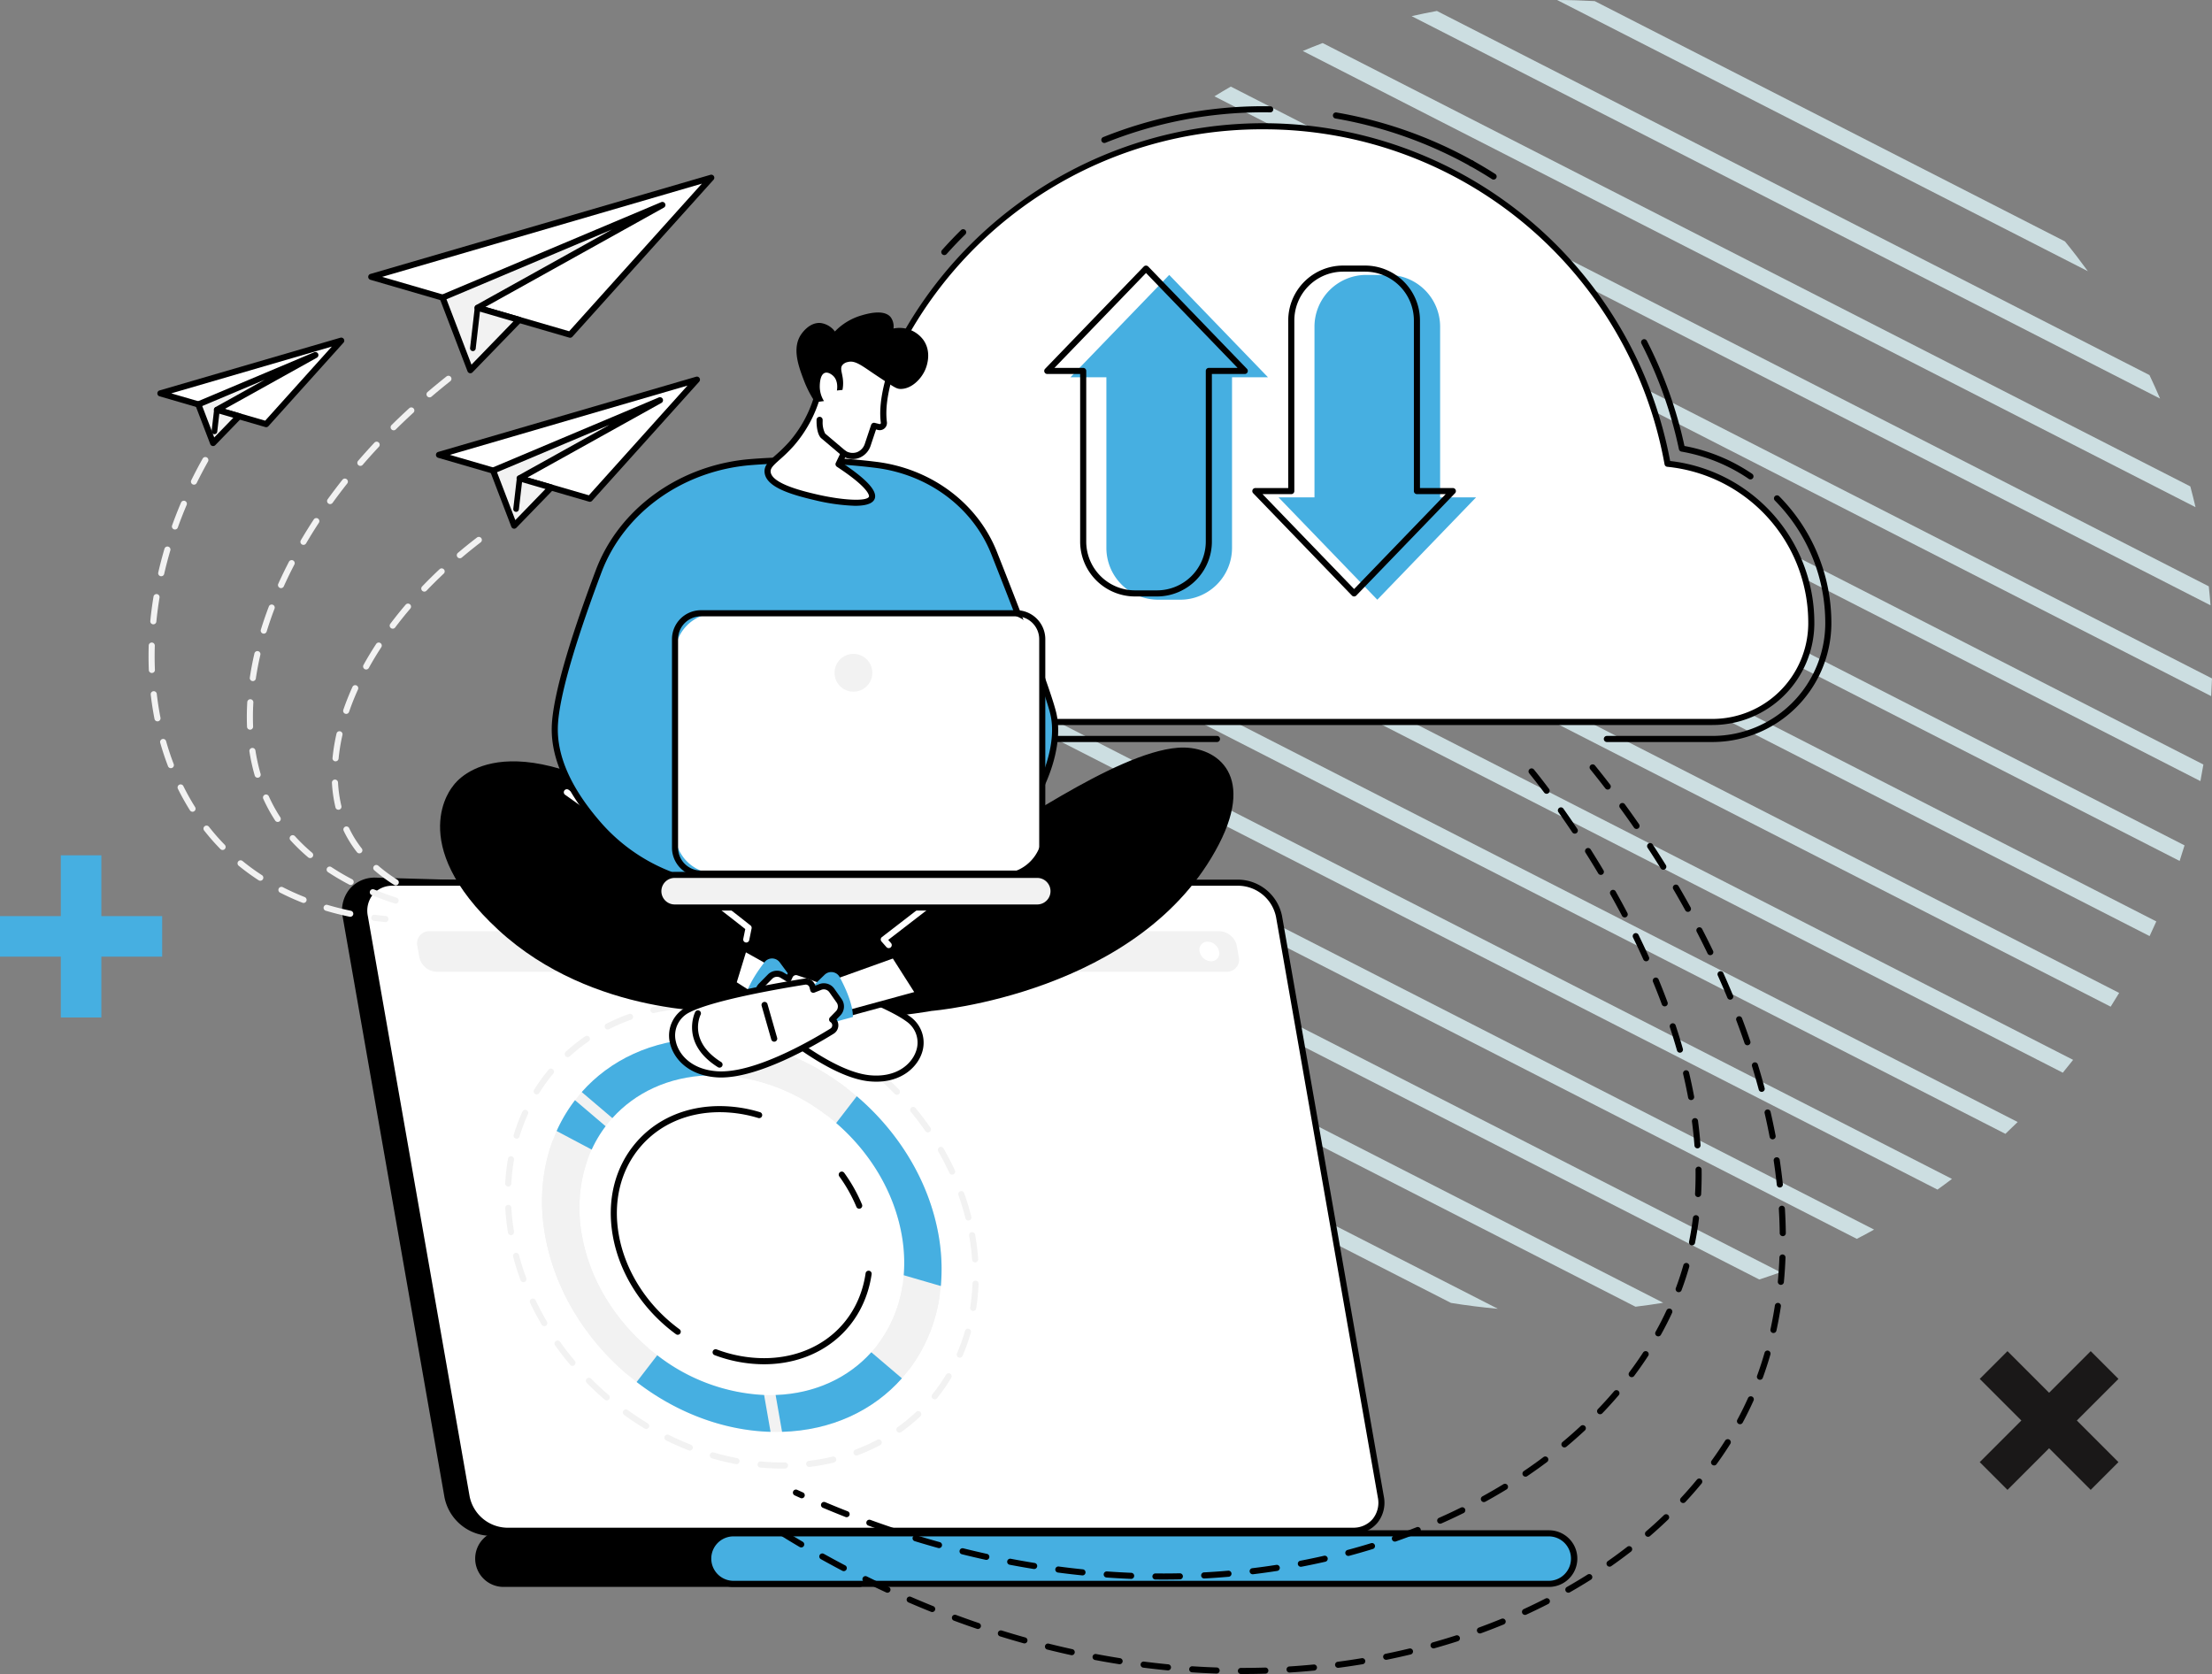 <svg xmlns="http://www.w3.org/2000/svg" width="685.716" height="518.953" viewBox="0 0 685.716 518.953">
  <rect x="0" y="0" width="685.716" height="518.953" fill="#808080" stroke="none"/>
  <g id="Group_1147" data-name="Group 1147" transform="translate(-974.284 -1382.135)">
    <g id="Group_98" data-name="Group 98" transform="translate(907.99 1620.422) rotate(-45)">
      <rect id="Rectangle_16" data-name="Rectangle 16" width="12.569" height="50.275" transform="translate(41.213 79.203) rotate(45)" fill="#46afe1"/>
      <rect id="Rectangle_17" data-name="Rectangle 17" width="12.569" height="50.275" transform="translate(50.101 114.752) rotate(135)" fill="#46afe1"/>
    </g>
    <g id="Group_97" data-name="Group 97" transform="translate(1587.998 1801)">
      <rect id="Rectangle_16-2" data-name="Rectangle 16" width="12.163" height="48.652" transform="translate(34.402 0) rotate(45)" fill="#1a1818"/>
      <rect id="Rectangle_17-2" data-name="Rectangle 17" width="12.163" height="48.652" transform="translate(43.002 34.402) rotate(135)" fill="#1a1818"/>
    </g>
    <g id="Group_1097" data-name="Group 1097" transform="translate(-52.835 423.691)">
      <path id="Path_2721" data-name="Path 2721" d="M1800.33,958.791c-3.859-.221-7.744-.344-11.657-.347l164.532,84.077q-3.426-4.725-7.109-9.243Z" transform="translate(-278.85)" fill="#ccdee1"/>
      <path id="Path_2722" data-name="Path 2722" d="M1689.573,966.492q-3.945.728-7.835,1.606l232.019,118.563q-1.572-3.683-3.287-7.289Z" transform="translate(-217.019 -4.653)" fill="#ccdee1"/>
      <path id="Path_2723" data-name="Path 2723" d="M1607.9,990.083c-2.069.791-4.126,1.605-6.161,2.461l276.753,141.423c-.5-2.16-1.047-4.3-1.615-6.435Z" transform="translate(-170.761 -18.294)" fill="#ccdee1"/>
      <path id="Path_2724" data-name="Path 2724" d="M1541.885,1022.086q-2.562,1.47-5.073,3.017L1845.6,1182.895c-.15-1.971-.335-3.932-.541-5.886Z" transform="translate(-133.22 -36.799)" fill="#ccdee1"/>
      <path id="Path_2725" data-name="Path 2725" d="M1486.741,1059.854q-2.164,1.685-4.284,3.421l331.908,169.607q.166-2.729.261-5.476Z" transform="translate(-101.791 -58.637)" fill="#ccdee1"/>
      <path id="Path_2726" data-name="Path 2726" d="M1440.185,1102.094q-1.831,1.858-3.614,3.763L1784.5,1283.651q.5-2.557.926-5.136Z" transform="translate(-75.259 -83.061)" fill="#ccdee1"/>
      <path id="Path_2727" data-name="Path 2727" d="M1400.989,1148.152q-1.537,2.013-3.025,4.064l357.77,182.823q.791-2.4,1.523-4.831Z" transform="translate(-52.935 -109.693)" fill="#ccdee1"/>
      <path id="Path_2728" data-name="Path 2728" d="M1368.546,1197.684q-1.26,2.158-2.469,4.348l361.91,184.938q1.07-2.257,2.085-4.544Z" transform="translate(-34.498 -138.333)" fill="#ccdee1"/>
      <path id="Path_2729" data-name="Path 2729" d="M1342.637,1250.558q-.987,2.3-1.919,4.63l360.539,184.237q1.343-2.114,2.633-4.264Z" transform="translate(-19.835 -168.906)" fill="#ccdee1"/>
      <path id="Path_2730" data-name="Path 2730" d="M1323.339,1306.8q-.7,2.448-1.35,4.92l353.6,180.691q1.623-1.967,3.195-3.977Z" transform="translate(-9.005 -201.425)" fill="#ccdee1"/>
      <path id="Path_2731" data-name="Path 2731" d="M1311.027,1366.577q-.4,2.607-.737,5.234l340.738,174.119q1.926-1.808,3.807-3.664Z" transform="translate(-2.241 -235.99)" fill="#ccdee1"/>
      <path id="Path_2732" data-name="Path 2732" d="M1306.469,1430.27c-.029,1.42-.054,2.841-.054,4.268,0,.442.014.881.016,1.322l321.3,164.186q2.273-1.623,4.495-3.313Z" transform="translate(0 -272.819)" fill="#ccdee1"/>
      <path id="Path_2733" data-name="Path 2733" d="M1309.912,1498.491c.243,2.016.506,4.025.807,6.022l294.03,150.251c1.8-.929,3.585-1.892,5.356-2.873Z" transform="translate(-2.022 -312.265)" fill="#ccdee1"/>
      <path id="Path_2734" data-name="Path 2734" d="M1324.774,1572.585c.636,2.233,1.321,4.446,2.031,6.647L1583.1,1710.2c2.207-.717,4.4-1.461,6.575-2.25Z" transform="translate(-10.616 -355.108)" fill="#ccdee1"/>
      <path id="Path_2735" data-name="Path 2735" d="M1357.041,1655.573q1.942,3.887,4.044,7.676l202.3,103.376q4.326-.518,8.595-1.218Z" transform="translate(-29.273 -403.093)" fill="#ccdee1"/>
      <path id="Path_2736" data-name="Path 2736" d="M1424.7,1756.648q4.836,5.557,10.062,10.752l110.547,56.49q7.189,1.165,14.54,1.82Z" transform="translate(-68.396 -461.537)" fill="#ccdee1"/>
    </g>
    <g id="Cloud_gaming" data-name="Cloud gaming" transform="translate(-314.033 1227.642)">
      <g id="Group_1113" data-name="Group 1113" transform="translate(1394.377 426.562)">
        <g id="Group_1098" data-name="Group 1098" transform="translate(0)">
          <path id="Path_2737" data-name="Path 2737" d="M1544.432,762.575c6.058-4.949,12.418-9.563,18.931-13.965,13.219-8.933,27.151-16.919,41.23-24.656,7.407-4.07,15.1-7.753,22.688-11.541q11.456-5.715,22.955-11.36,10.5-5.172,20.987-10.365c15.88-53.689,33.129-114.556,29.7-114.556l-260.393-7.35c-6.129,0-10.241,4.987-9.166,11.116l31.555,179.923a13.838,13.838,0,0,0,13.066,11.116h57.947C1537.349,768.06,1540.974,765.4,1544.432,762.575Z" transform="translate(-1430.248 -567.839)"/>
          <path id="Path_2738" data-name="Path 2738" d="M1533.375,771.327h-57.947a14.817,14.817,0,0,1-14-11.9l-31.555-179.923a10.44,10.44,0,0,1,2.139-8.686,10.162,10.162,0,0,1,7.958-3.537l260.418,7.351h0a1.212,1.212,0,0,1,.956.5c.845,1.131,3.09,4.137-29.781,115.264a.943.943,0,0,1-.485.578q-10.482,5.2-20.989,10.367c-7.733,3.81-15.307,7.545-22.95,11.358q-2.571,1.283-5.153,2.556c-5.793,2.864-11.783,5.826-17.5,8.968-12.542,6.892-27.24,15.205-41.156,24.61-7.13,4.818-13.3,9.369-18.862,13.914h0c-1.522,1.244-3.1,2.473-4.621,3.66-1.947,1.518-3.96,3.087-5.867,4.695A.95.95,0,0,1,1533.375,771.327Zm-93.427-202.156a8.291,8.291,0,0,0-6.486,2.864,8.588,8.588,0,0,0-1.724,7.145L1463.293,759.1a12.858,12.858,0,0,0,12.136,10.335h57.6c1.854-1.552,3.786-3.058,5.658-4.517,1.515-1.182,3.083-2.4,4.588-3.632h0c5.607-4.582,11.822-9.167,19-14.017,13.979-9.447,28.724-17.787,41.3-24.7,5.754-3.162,11.763-6.133,17.574-9.006q2.577-1.274,5.147-2.552c7.647-3.814,15.224-7.552,22.959-11.362q10.315-5.081,20.615-10.181c27.5-93,30.32-110.211,29.99-112.963Zm260.38,7.349h0Z" transform="translate(-1429.691 -567.283)"/>
        </g>
        <g id="Group_1100" data-name="Group 1100" transform="translate(5.926 0.628)">
          <g id="Group_1099" data-name="Group 1099">
            <path id="Path_2739" data-name="Path 2739" d="M1711.844,569.781H1449.417c-5.792,0-9.664,4.7-8.648,10.488l31.555,179.923a13.039,13.039,0,0,0,12.327,10.488h262.427c5.792,0,9.664-4.7,8.648-10.488l-31.555-179.923A13.039,13.039,0,0,0,1711.844,569.781Z" transform="translate(-1439.661 -568.837)" fill="#fff"/>
            <path id="Path_2740" data-name="Path 2740" d="M1746.521,771.068H1484.094a14.034,14.034,0,0,1-13.257-11.269l-31.555-179.923a9.908,9.908,0,0,1,2.025-8.242,9.643,9.643,0,0,1,7.554-3.353h262.426a14.036,14.036,0,0,1,13.258,11.269L1756.1,759.473a9.913,9.913,0,0,1-2.025,8.243A9.644,9.644,0,0,1,1746.521,771.068Zm-297.66-200.9a7.788,7.788,0,0,0-6.108,2.679,8.053,8.053,0,0,0-1.61,6.7L1472.7,759.473a12.075,12.075,0,0,0,11.4,9.706h262.427a7.787,7.787,0,0,0,6.107-2.678,8.054,8.054,0,0,0,1.612-6.7l-31.555-179.923a12.077,12.077,0,0,0-11.4-9.706Z" transform="translate(-1439.104 -568.281)"/>
          </g>
        </g>
        <g id="Group_1103" data-name="Group 1103" transform="translate(41.246 202.328)">
          <g id="Group_1101" data-name="Group 1101">
            <path id="Path_2741" data-name="Path 2741" d="M1611.671,890.169H1504.54a7.833,7.833,0,1,0,0,15.666h110.33C1619.19,905.835,1611.671,890.169,1611.671,890.169Z" transform="translate(-1495.763 -889.225)"/>
            <path id="Path_2742" data-name="Path 2742" d="M1614.314,906.223h-110.33a8.777,8.777,0,0,1,0-17.554h107.131a.946.946,0,0,1,.852.536c1.449,3.018,6.029,13.093,4.171,16.045A2.074,2.074,0,0,1,1614.314,906.223Zm-110.33-15.666a6.889,6.889,0,1,0,0,13.777h110.33c.169,0,.194-.04.225-.09.866-1.376-1.377-8.056-4.022-13.687Z" transform="translate(-1495.207 -888.669)"/>
          </g>
          <g id="Group_1102" data-name="Group 1102" transform="translate(71.216)">
            <path id="Path_2743" data-name="Path 2743" d="M1870.552,890.169H1617.662a7.833,7.833,0,0,0,0,15.666h252.891a7.833,7.833,0,0,0,0-15.666Z" transform="translate(-1608.885 -889.225)" fill="#46afe1"/>
            <path id="Path_2744" data-name="Path 2744" d="M1870,906.223H1617.106a8.777,8.777,0,0,1,0-17.554H1870a8.777,8.777,0,0,1,0,17.554Zm-252.891-15.666a6.889,6.889,0,0,0,0,13.777H1870a6.889,6.889,0,0,0,0-13.777Z" transform="translate(-1608.329 -888.669)"/>
          </g>
        </g>
        <g id="Group_1112" data-name="Group 1112" transform="translate(23.25 16.605)">
          <g id="Group_1104" data-name="Group 1104">
            <path id="Path_2745" data-name="Path 2745" d="M1715.322,593.659H1470.486a3.758,3.758,0,0,0-3.794,4.6l.594,3.385a5.719,5.719,0,0,0,5.407,4.6h244.836a3.758,3.758,0,0,0,3.794-4.6l-.594-3.385A5.72,5.72,0,0,0,1715.322,593.659Z" transform="translate(-1466.621 -593.659)" fill="#f2f2f2"/>
            <path id="Path_2746" data-name="Path 2746" d="M1857.941,601.872a2.475,2.475,0,0,1-2.5,3.029,3.767,3.767,0,0,1-3.561-3.029,2.476,2.476,0,0,1,2.5-3.03A3.767,3.767,0,0,1,1857.941,601.872Z" transform="translate(-1609.324 -595.579)" fill="#fff"/>
          </g>
          <g id="Group_1111" data-name="Group 1111" transform="translate(27.304 21.894)">
            <path id="Path_2747" data-name="Path 2747" d="M1595.865,773.125c-2.244,0-4.523-.1-6.774-.308a.944.944,0,1,1,.171-1.881,72.9,72.9,0,0,0,7.448.3h.011a.944.944,0,0,1,.01,1.889Q1596.3,773.125,1595.865,773.125Zm8.386-.5a.944.944,0,0,1-.112-1.882,64.278,64.278,0,0,0,7.32-1.313.944.944,0,1,1,.443,1.836,65.987,65.987,0,0,1-7.536,1.352A1.043,1.043,0,0,1,1604.251,772.627Zm-22.549-.859a1.017,1.017,0,0,1-.179-.016c-2.474-.473-4.972-1.075-7.427-1.789a.944.944,0,0,1,.528-1.814c2.4.7,4.839,1.286,7.254,1.746a.945.945,0,0,1-.176,1.872Zm37.195-2.684a.944.944,0,0,1-.332-1.828,57.928,57.928,0,0,0,6.769-3.05.944.944,0,1,1,.886,1.668,59.771,59.771,0,0,1-6.991,3.151A.944.944,0,0,1,1618.9,769.083Zm-51.685-1.521a.945.945,0,0,1-.344-.065c-2.348-.92-4.7-1.962-6.979-3.094a.945.945,0,1,1,.84-1.692c2.235,1.109,4.532,2.128,6.828,3.028a.944.944,0,0,1-.344,1.823Zm64.981-5.553a.944.944,0,0,1-.55-1.712,54.7,54.7,0,0,0,5.724-4.717.944.944,0,0,1,1.3,1.372,56.683,56.683,0,0,1-5.922,4.881A.942.942,0,0,1,1632.193,762.009Zm-78.5-1.147a.947.947,0,0,1-.489-.137c-2.154-1.306-4.293-2.726-6.357-4.22a.944.944,0,0,1,1.108-1.53c2.022,1.464,4.118,2.856,6.228,4.134a.945.945,0,0,1-.49,1.753Zm-12.223-8.856a.94.94,0,0,1-.613-.227c-1.928-1.652-3.809-3.4-5.589-5.194a.945.945,0,0,1,1.342-1.33c1.744,1.76,3.587,3.471,5.476,5.09a.944.944,0,0,1-.615,1.661Zm101.662-.341a.944.944,0,0,1-.735-1.535,55.007,55.007,0,0,0,4.243-6.086.944.944,0,1,1,1.619.973,56.8,56.8,0,0,1-4.39,6.3A.942.942,0,0,1,1643.129,751.665Zm-112.291-10.374a.945.945,0,0,1-.723-.336c-1.636-1.943-3.208-3.974-4.671-6.035a.945.945,0,0,1,1.541-1.094c1.433,2.02,2.972,4.008,4.575,5.911a.945.945,0,0,1-.721,1.553Zm120.057-2.533a.944.944,0,0,1-.866-1.318,58.054,58.054,0,0,0,2.5-6.994.944.944,0,0,1,1.815.521,59.926,59.926,0,0,1-2.581,7.221A.944.944,0,0,1,1650.9,738.758ZM1522.11,728.98a.945.945,0,0,1-.815-.465c-1.292-2.2-2.5-4.464-3.582-6.742a.944.944,0,1,1,1.705-.811c1.06,2.228,2.24,4.447,3.5,6.6a.944.944,0,0,1-.813,1.423Zm132.954-4.7a1.007,1.007,0,0,1-.148-.011.944.944,0,0,1-.786-1.08,63.944,63.944,0,0,0,.72-7.4.956.956,0,0,1,.98-.907.944.944,0,0,1,.907.98,65.89,65.89,0,0,1-.742,7.623A.944.944,0,0,1,1655.063,724.281Zm-139.432-8.928a.944.944,0,0,1-.886-.618c-.883-2.4-1.658-4.846-2.3-7.283a.944.944,0,1,1,1.826-.484c.63,2.38,1.386,4.773,2.249,7.114a.945.945,0,0,1-.886,1.271Zm140.036-6.134a.943.943,0,0,1-.94-.877,73.176,73.176,0,0,0-.915-7.4.944.944,0,0,1,1.86-.326,74.743,74.743,0,0,1,.938,7.59.944.944,0,0,1-.875,1.008C1655.713,709.219,1655.69,709.219,1655.667,709.219Zm-143.886-8.45a.944.944,0,0,1-.931-.793,74.388,74.388,0,0,1-.838-7.6.944.944,0,0,1,1.885-.108,72.507,72.507,0,0,0,.816,7.409.944.944,0,0,1-.781,1.083A.891.891,0,0,1,1511.781,700.77Zm141.79-4.537a.944.944,0,0,1-.915-.713c-.6-2.387-1.328-4.789-2.162-7.14a.944.944,0,0,1,1.779-.632c.856,2.407,1.6,4.867,2.215,7.311a.946.946,0,0,1-.686,1.147A.971.971,0,0,1,1653.571,696.232Zm-142.633-10.518h-.051a.945.945,0,0,1-.893-.994,65.211,65.211,0,0,1,.857-7.611.944.944,0,1,1,1.86.322,63.324,63.324,0,0,0-.831,7.39A.944.944,0,0,1,1510.938,685.714Zm137.593-3.7a.944.944,0,0,1-.858-.549c-1.034-2.238-2.188-4.47-3.43-6.634a.944.944,0,0,1,1.638-.941c1.269,2.212,2.449,4.494,3.506,6.783a.943.943,0,0,1-.461,1.253A.93.93,0,0,1,1648.531,682.015Zm-135.006-11.144a.944.944,0,0,1-.9-1.219,59.366,59.366,0,0,1,2.7-7.177.944.944,0,1,1,1.72.779,57.825,57.825,0,0,0-2.615,6.949A.943.943,0,0,1,1513.525,670.871Zm127.5-1.947a.945.945,0,0,1-.777-.407c-1.409-2.031-2.927-4.036-4.512-5.959a.944.944,0,0,1,1.458-1.2c1.618,1.963,3.168,4.01,4.606,6.084a.945.945,0,0,1-.775,1.483Zm-9.6-11.647a.945.945,0,0,1-.677-.286c-1.728-1.778-3.552-3.509-5.424-5.146a.944.944,0,0,1,1.243-1.422c1.91,1.67,3.772,3.437,5.535,5.252a.944.944,0,0,1-.677,1.6Zm-111.683-.126a.944.944,0,0,1-.8-1.445,56.842,56.842,0,0,1,4.5-6.218.944.944,0,1,1,1.451,1.208,54.826,54.826,0,0,0-4.347,6.011A.945.945,0,0,1,1519.745,657.151Zm100.321-9.813a.941.941,0,0,1-.562-.185c-2-1.482-4.079-2.9-6.183-4.2a.944.944,0,0,1,1-1.6c2.147,1.332,4.271,2.775,6.312,4.287a.944.944,0,0,1-.563,1.7Zm-90.687-1.756a.944.944,0,0,1-.636-1.642,57.073,57.073,0,0,1,6.005-4.776.945.945,0,1,1,1.073,1.554,54.981,54.981,0,0,0-5.806,4.618A.941.941,0,0,1,1529.379,645.582Zm77.861-6.2a.944.944,0,0,1-.429-.1c-2.225-1.134-4.511-2.178-6.8-3.1a.945.945,0,0,1,.709-1.751c2.334.946,4.67,2.012,6.944,3.172a.944.944,0,0,1-.429,1.785Zm-65.472-2.362a.944.944,0,0,1-.43-1.785,59.862,59.862,0,0,1,7.042-3.034.944.944,0,1,1,.636,1.778,58.044,58.044,0,0,0-6.82,2.939A.942.942,0,0,1,1541.767,637.022Zm51.486-3.3a.954.954,0,0,1-.276-.04c-2.389-.726-4.824-1.343-7.233-1.834a.944.944,0,1,1,.378-1.851c2.467.5,4.958,1.134,7.405,1.878a.944.944,0,0,1-.274,1.848Zm-37.308-1.788a.944.944,0,0,1-.207-1.866,66.756,66.756,0,0,1,7.555-1.241.944.944,0,1,1,.2,1.877,64.849,64.849,0,0,0-7.341,1.206A.946.946,0,0,1,1555.946,631.938Zm22.527-1.214c-.033,0-.066,0-.1-.005a73.523,73.523,0,0,0-7.442-.393.944.944,0,0,1,0-1.889h0a75.346,75.346,0,0,1,7.635.4.944.944,0,0,1-.1,1.884Z" transform="translate(-1509.993 -628.437)" fill="#f2f2f2"/>
            <g id="Group_1105" data-name="Group 1105" transform="translate(11.416 11.351)">
              <path id="Path_2748" data-name="Path 2748" d="M1579.363,646.467c-33.686,0-56.2,27.307-50.3,60.993s38,60.993,71.69,60.993,56.2-27.307,50.3-60.993S1613.048,646.467,1579.363,646.467Zm19.393,110.577c-27.384,0-53.476-22.2-58.279-49.583s13.5-49.583,40.887-49.583,53.476,22.2,58.279,49.583S1626.14,757.043,1598.756,757.043Z" transform="translate(-1528.126 -646.467)" fill="#f2f2f2"/>
            </g>
            <g id="Group_1109" data-name="Group 1109" transform="translate(11.416 11.378)">
              <path id="Path_2749" data-name="Path 2749" d="M1550.5,684.954l-9.489-8.073a48,48,0,0,0-5.7,9.553l10.867,5.758A39.013,39.013,0,0,1,1550.5,684.954Z" transform="translate(-1530.788 -657.762)" fill="#46afe1"/>
              <g id="Group_1106" data-name="Group 1106" transform="translate(53.027)">
                <path id="Path_2750" data-name="Path 2750" d="M1612.356,646.511l2,11.418a58.55,58.55,0,0,1,33.127,12.323l6.389-8.293C1641.882,652.7,1627.321,646.939,1612.356,646.511Z" transform="translate(-1612.356 -646.511)" fill="#f2f2f2"/>
              </g>
              <path id="Path_2751" data-name="Path 2751" d="M1672.96,683.24c10.374,8.949,17.961,21.224,20.337,34.77a48.671,48.671,0,0,1,.61,12.415l11.5,3.343a59.69,59.69,0,0,0-.7-15.758c-2.948-16.811-12.42-32.033-25.356-43.066Z" transform="translate(-1581.78 -657.044)" fill="#46afe1"/>
              <g id="Group_1107" data-name="Group 1107" transform="translate(104.155 76.803)">
                <path id="Path_2752" data-name="Path 2752" d="M1693.57,786.444l9.489,8.073a49.486,49.486,0,0,0,9.567-22.667l-11.5-3.342A40.234,40.234,0,0,1,1693.57,786.444Z" transform="translate(-1693.57 -768.508)" fill="#f2f2f2"/>
              </g>
              <g id="Group_1108" data-name="Group 1108" transform="translate(0 31.752)">
                <path id="Path_2753" data-name="Path 2753" d="M1560.814,760.931c-10.375-8.949-17.962-21.224-20.337-34.77a45.457,45.457,0,0,1,1.776-23.454l-10.869-5.759a55.812,55.812,0,0,0-2.317,29.214c2.948,16.811,12.42,32.033,25.356,43.066Z" transform="translate(-1528.126 -696.947)" fill="#f2f2f2"/>
              </g>
              <path id="Path_2754" data-name="Path 2754" d="M1672.807,801.008c-7.069,7.864-17.4,12.813-29.664,13.25l2,11.418c15.418-.446,28.372-6.671,37.15-16.595Z" transform="translate(-1570.734 -703.745)" fill="#46afe1"/>
              <path id="Path_2755" data-name="Path 2755" d="M1557.163,671.179c7.068-7.864,17.4-12.813,29.664-13.25l-2-11.418c-15.418.446-28.373,6.671-37.151,16.595Z" transform="translate(-1535.368 -646.511)" fill="#46afe1"/>
              <path id="Path_2756" data-name="Path 2756" d="M1616.221,826.221l-2-11.418a58.543,58.543,0,0,1-33.127-12.323l-6.39,8.293C1586.7,820.027,1601.257,825.792,1616.221,826.221Z" transform="translate(-1545.38 -704.29)" fill="#46afe1"/>
            </g>
            <g id="Group_1110" data-name="Group 1110" transform="translate(32.725 32.328)">
              <path id="Path_2757" data-name="Path 2757" d="M1628.025,789.848a43.678,43.678,0,0,1-15.3-2.832.944.944,0,0,1,.66-1.77,41.8,41.8,0,0,0,14.64,2.713c16.559,0,29.226-10.572,31.518-26.307a.944.944,0,0,1,1.869.272C1658.979,778.626,1645.561,789.848,1628.025,789.848Z" transform="translate(-1580.547 -709.815)"/>
              <path id="Path_2758" data-name="Path 2758" d="M1680.578,723.557a.945.945,0,0,1-.873-.582,46.56,46.56,0,0,0-5.289-9.419.944.944,0,1,1,1.529-1.107,48.458,48.458,0,0,1,5.5,9.8.944.944,0,0,1-.872,1.306Z" transform="translate(-1603.563 -691.742)"/>
              <path id="Path_2759" data-name="Path 2759" d="M1582.729,750.677a.936.936,0,0,1-.557-.183c-10.369-7.592-17.5-18.718-19.575-30.527-1.9-10.828.58-20.987,6.98-28.608,6.267-7.462,15.561-11.571,26.17-11.571a43.154,43.154,0,0,1,12.505,1.889.944.944,0,0,1-.547,1.807,41.258,41.258,0,0,0-11.958-1.807c-10.041,0-18.821,3.87-24.723,10.9-6.036,7.186-8.367,16.8-6.566,27.068,1.987,11.332,8.851,22.022,18.829,29.329a.944.944,0,0,1-.558,1.706Z" transform="translate(-1561.975 -679.788)"/>
            </g>
          </g>
        </g>
      </g>
      <g id="Group_1121" data-name="Group 1121" transform="translate(1502.823 187.418)">
        <g id="Group_1115" data-name="Group 1115">
          <path id="Path_2760" data-name="Path 2760" d="M1764.7,457.673H1645.938a44.037,44.037,0,0,1-30.6-12.285,42.989,42.989,0,0,1-13.372-30.115q-.019-.706-.018-1.417a54.552,54.552,0,0,1,8.01-28.526.944.944,0,0,1,1.61.987,52.66,52.66,0,0,0-7.732,27.539q0,.688.018,1.369a41.115,41.115,0,0,0,12.79,28.8,42.159,42.159,0,0,0,29.292,11.76H1764.7a.944.944,0,0,1,0,1.889Z" transform="translate(-1601.949 -260.568)"/>
          <path id="Path_2761" data-name="Path 2761" d="M1725.656,256.008a.944.944,0,0,1-.7-1.573c1.887-2.114,3.864-4.194,5.879-6.181a.944.944,0,1,1,1.326,1.344c-1.985,1.959-3.936,4.01-5.8,6.095A.941.941,0,0,1,1725.656,256.008Z" transform="translate(-1647.427 -209.854)"/>
          <path id="Path_2762" data-name="Path 2762" d="M1804.451,198.818A.944.944,0,0,1,1804.1,197a133.116,133.116,0,0,1,49.625-9.579q1.086,0,2.17.018a.945.945,0,0,1,.928.96.928.928,0,0,1-.959.929q-1.069-.017-2.139-.018a131.243,131.243,0,0,0-48.924,9.444A.945.945,0,0,1,1804.451,198.818Z" transform="translate(-1676.616 -187.418)"/>
          <path id="Path_2763" data-name="Path 2763" d="M1960.573,207.237a.944.944,0,0,1-.46-.12,131.5,131.5,0,0,0-41.762-14.755.944.944,0,1,1,.32-1.862,133.424,133.424,0,0,1,42.361,14.967.945.945,0,0,1-.46,1.77Z" transform="translate(-1718.87 -188.555)"/>
          <path id="Path_2764" data-name="Path 2764" d="M1992.129,220.045a.944.944,0,0,1-.508-.148c-2.21-1.412-4.484-2.769-6.756-4.035a.944.944,0,1,1,.918-1.65c2.306,1.284,4.612,2.662,6.854,4.093a.945.945,0,0,1-.509,1.741Z" transform="translate(-1743.621 -197.299)"/>
          <path id="Path_2765" data-name="Path 2765" d="M2103.224,345.609a.946.946,0,0,1-.53-.163,53.411,53.411,0,0,0-20.886-8.457.943.943,0,0,1-.761-.735,131,131,0,0,0-11.62-32.742.944.944,0,0,1,1.681-.862,132.89,132.89,0,0,1,11.655,32.593,55.263,55.263,0,0,1,20.992,8.641.945.945,0,0,1-.531,1.726Z" transform="translate(-1775.089 -229.915)"/>
          <path id="Path_2766" data-name="Path 2766" d="M2084.588,455.511H2051.9a.944.944,0,1,1,0-1.889h32.691a35.023,35.023,0,0,0,35.016-34.611v-.378a53.837,53.837,0,0,0-14.02-36.283c-.522-.575-1.063-1.146-1.608-1.7a.944.944,0,0,1,1.342-1.33c.564.57,1.124,1.16,1.665,1.755a55.726,55.726,0,0,1,14.511,37.557v.385A36.918,36.918,0,0,1,2084.588,455.511Z" transform="translate(-1768.283 -258.406)"/>
          <g id="Group_1114" data-name="Group 1114" transform="translate(5.27 5.271)">
            <path id="Path_2767" data-name="Path 2767" d="M1611.82,344.364a48.491,48.491,0,0,1,46.8-48.46,127.375,127.375,0,0,1,249.413,6.016A49.648,49.648,0,0,1,1952.6,351.3c0,.116,0,.232,0,.347a30.631,30.631,0,0,1-30.689,30.313H1649.595c-20.307,0-37.24-16.041-37.759-36.341Q1611.82,345,1611.82,344.364Z" transform="translate(-1610.876 -196.346)" fill="#fff"/>
            <path id="Path_2768" data-name="Path 2768" d="M1921.355,382.354H1649.039a38.792,38.792,0,0,1-26.953-10.821,37.749,37.749,0,0,1-11.75-26.441q-.016-.639-.016-1.284a49.437,49.437,0,0,1,46.993-49.374,128.321,128.321,0,0,1,250.971,6.067,50.409,50.409,0,0,1,44.7,50.249v.356A31.632,31.632,0,0,1,1921.355,382.354Zm-139.2-184.675a125.765,125.765,0,0,0-123.17,97.882.944.944,0,0,1-.888.732,47.348,47.348,0,0,0-45.893,47.516q0,.62.016,1.236c.5,19.53,17.014,35.42,36.815,35.42h272.316A29.738,29.738,0,0,0,1951.1,351.09v-.34a48.531,48.531,0,0,0-43.714-48.447.944.944,0,0,1-.834-.772A126.224,126.224,0,0,0,1782.159,197.679Z" transform="translate(-1610.32 -195.79)"/>
          </g>
        </g>
        <g id="Group_1120" data-name="Group 1120" transform="translate(109.2 49.401)">
          <g id="Group_1118" data-name="Group 1118" transform="translate(8.134 2.897)">
            <g id="Group_1116" data-name="Group 1116">
              <path id="Path_2769" data-name="Path 2769" d="M1849.55,302.213l-30.611-31.724-30.612,31.724h11.137v52.9a16.068,16.068,0,0,0,16.068,16.068h6.813a16.068,16.068,0,0,0,16.068-16.068v-52.9Z" transform="translate(-1788.327 -270.489)" fill="#46afe1"/>
            </g>
            <g id="Group_1117" data-name="Group 1117" transform="translate(64.508)">
              <path id="Path_2770" data-name="Path 2770" d="M1952.017,339.457l-30.611,31.724-30.612-31.724h11.137v-52.9A16.068,16.068,0,0,1,1918,270.489h6.813a16.068,16.068,0,0,1,16.068,16.068v52.9Z" transform="translate(-1890.794 -270.489)" fill="#46afe1"/>
            </g>
          </g>
          <g id="Group_1119" data-name="Group 1119">
            <path id="Path_2771" data-name="Path 2771" d="M1810.37,368.475h-6.813a17.032,17.032,0,0,1-17.012-17.012V299.507h-10.193a.944.944,0,0,1-.679-1.6l30.612-31.724a.972.972,0,0,1,1.359,0l30.611,31.724a.944.944,0,0,1-.679,1.6h-10.192v51.956A17.032,17.032,0,0,1,1810.37,368.475Zm-31.794-70.857h8.913a.945.945,0,0,1,.944.944v52.9a15.141,15.141,0,0,0,15.123,15.124h6.813a15.141,15.141,0,0,0,15.124-15.124v-52.9a.945.945,0,0,1,.944-.944h8.912L1806.963,268.2Z" transform="translate(-1775.407 -265.895)"/>
            <path id="Path_2772" data-name="Path 2772" d="M1909.43,368.469a.943.943,0,0,1-.679-.288l-30.612-31.724a.944.944,0,0,1,.679-1.6h10.193V282.9a17.032,17.032,0,0,1,17.012-17.012h6.813a17.033,17.033,0,0,1,17.013,17.012v51.956h10.192a.944.944,0,0,1,.679,1.6l-30.611,31.724A.943.943,0,0,1,1909.43,368.469Zm-28.388-31.724,28.388,29.419,28.388-29.419h-8.913a.944.944,0,0,1-.944-.944V282.9a15.142,15.142,0,0,0-15.124-15.124h-6.813A15.141,15.141,0,0,0,1890.9,282.9v52.9a.945.945,0,0,1-.944.944Z" transform="translate(-1813.366 -265.888)"/>
          </g>
        </g>
      </g>
      <g id="Group_1137" data-name="Group 1137" transform="translate(1424.731 251.367)">
        <g id="Group_1128" data-name="Group 1128" transform="translate(0 134.87)">
          <path id="Path_2773" data-name="Path 2773" d="M1496,559.784c-29.354-27.058-14.16-44.51-14.16-44.51s13.114-21.243,59.13,6.528,90.559,17.447,100.633,13.284,45.27-30.332,65.1-31.8c11.036-.818,24.246,7.48,12.658,29.91-23.965,46.385-89.047,51.677-89.047,51.677s-31.549,5.927-63.959.185C1566.354,585.057,1525.351,586.842,1496,559.784Z" transform="translate(-1477.905 -503.23)"/>
          <g id="Group_1124" data-name="Group 1124" transform="translate(89.923 61.152)">
            <g id="Group_1122" data-name="Group 1122">
              <path id="Path_2774" data-name="Path 2774" d="M1625.642,601.865l10.395,5.815-5.19,10.784-8.6-5.509Z" transform="translate(-1621.298 -600.921)" fill="#fff"/>
              <path id="Path_2775" data-name="Path 2775" d="M1630.291,618.853a.95.95,0,0,1-.509-.149l-8.6-5.509a.944.944,0,0,1-.394-1.072l3.4-11.09a.944.944,0,0,1,1.364-.547l10.394,5.815a.944.944,0,0,1,.39,1.233l-5.19,10.784a.94.94,0,0,1-.85.534Zm-7.492-6.862,7.1,4.548,4.343-9.023-8.6-4.81Z" transform="translate(-1620.742 -600.366)"/>
            </g>
            <path id="Path_2776" data-name="Path 2776" d="M1634.1,608.242a2.956,2.956,0,0,1,4.719.048l5.045,6.845-6.816,8.78-9.027-4.151C1628.638,615.87,1631.8,611.21,1634.1,608.242Z" transform="translate(-1623.438 -602.857)" fill="#46afe1"/>
            <g id="Group_1123" data-name="Group 1123" transform="translate(7.787 7.509)">
              <path id="Path_2777" data-name="Path 2777" d="M1635.492,618.012l2.755-2.789a3.049,3.049,0,0,1,3.749-.464l1.959,1.188.422-.912a2.129,2.129,0,0,1,2.609-1.131c6.286,2.1,27.168,9.3,34.154,14.47,8.261,6.12,2.394,19.738-12.015,18.35-11.419-1.1-27.025-13.835-33.011-19.073a2.133,2.133,0,0,1,.552-3.558l.014-.006-1.524-2.192A3.048,3.048,0,0,1,1635.492,618.012Z" transform="translate(-1633.667 -612.85)" fill="#fff"/>
              <path id="Path_2778" data-name="Path 2778" d="M1670.646,647.215q-1.044,0-2.167-.106c-11.65-1.123-27.338-13.873-33.542-19.3a3.079,3.079,0,0,1-.127-4.513l-.984-1.415a4,4,0,0,1,.439-5.087h0L1637.02,614a3.977,3.977,0,0,1,4.911-.607l1.056.64a3.072,3.072,0,0,1,3.743-1.583c6.281,2.1,27.323,9.351,34.417,14.607A9.889,9.889,0,0,1,1684.6,638.8C1683.047,642.828,1678.5,647.215,1670.646,647.215Zm-35.038-29.1a2.1,2.1,0,0,0-.231,2.681l1.524,2.192a.944.944,0,0,1-.406,1.408,1.175,1.175,0,0,0-.705.913,1.163,1.163,0,0,0,.391,1.071c6.066,5.309,21.376,17.773,32.479,18.843,8.14.786,12.723-3.339,14.172-7.109a7.945,7.945,0,0,0-2.81-9.541c-6.87-5.089-27.677-12.257-33.891-14.332a1.187,1.187,0,0,0-1.453.631l-.422.912a.944.944,0,0,1-1.347.41l-1.958-1.188a2.1,2.1,0,0,0-2.588.32Z" transform="translate(-1633.112 -612.294)"/>
            </g>
            <path id="Path_2779" data-name="Path 2779" d="M1663.923,638.741a.945.945,0,0,1-.852-1.35l4.667-9.814a.944.944,0,0,1,1.705.811l-4.667,9.815A.943.943,0,0,1,1663.923,638.741Z" transform="translate(-1636.389 -610.247)"/>
          </g>
          <path id="Path_2780" data-name="Path 2780" d="M1697.379,577.829a.942.942,0,0,1-.709-.32l-1.526-1.731a.944.944,0,0,1,.132-1.372l48.526-37.445a.944.944,0,1,1,1.153,1.5l-47.728,36.829.859.974a.944.944,0,0,1-.708,1.569Z" transform="translate(-1558.294 -515.653)" fill="#fff"/>
          <g id="Group_1127" data-name="Group 1127" transform="translate(71.002 63.313)">
            <g id="Group_1125" data-name="Group 1125" transform="translate(47.686)">
              <path id="Path_2781" data-name="Path 2781" d="M1689.058,605.3l-21.125,7.584,3.344,11.492,25.5-6.954Z" transform="translate(-1666.989 -604.355)" fill="#fff"/>
              <path id="Path_2782" data-name="Path 2782" d="M1670.72,624.764a.944.944,0,0,1-.906-.681l-3.344-11.491a.945.945,0,0,1,.588-1.153l21.125-7.584a.942.942,0,0,1,1.115.382l7.721,12.121a.944.944,0,0,1-.548,1.418l-25.5,6.954A.947.947,0,0,1,1670.72,624.764Zm-2.188-11.847,2.836,9.747,23.37-6.372-6.627-10.4Z" transform="translate(-1666.433 -603.799)"/>
            </g>
            <path id="Path_2783" data-name="Path 2783" d="M1668.35,615.342a2.956,2.956,0,0,0-4.662-.729l-6.1,5.921,5.278,9.782,9.586-2.608C1672.477,623.763,1670.129,618.647,1668.35,615.342Z" transform="translate(-1615.469 -607.496)" fill="#46afe1"/>
            <g id="Group_1126" data-name="Group 1126" transform="translate(0 8.289)">
              <path id="Path_2784" data-name="Path 2784" d="M1643.956,624.437l-2.26-3.2a3.048,3.048,0,0,0-3.621-1.075l-2.128.849-.266-.969a2.131,2.131,0,0,0-2.388-1.545c-6.546,1.036-28.328,4.7-36.07,8.649-9.157,4.676-5.612,19.075,8.829,20.078,11.444.795,28.935-9.2,35.7-13.377a2.133,2.133,0,0,0,.042-3.6l-.013-.009,1.864-1.911A3.049,3.049,0,0,0,1643.956,624.437Z" transform="translate(-1591.242 -617.522)" fill="#fff"/>
              <path id="Path_2785" data-name="Path 2785" d="M1606.812,647.652c-.469,0-.927-.015-1.38-.047-9.218-.64-13.587-6.246-14.527-10.853a9.887,9.887,0,0,1,5.334-11.008c7.86-4.014,29.811-7.705,36.352-8.741a3.074,3.074,0,0,1,3.432,2.178l1.147-.458a3.979,3.979,0,0,1,4.744,1.408l2.259,3.2h0a3.994,3.994,0,0,1-.406,5.089l-1.2,1.235a3.076,3.076,0,0,1-.868,4.429C1634.953,638.256,1618.449,647.651,1606.812,647.652Zm26.26-28.8a1.242,1.242,0,0,0-.186.015c-6.471,1.025-28.176,4.67-35.788,8.557a7.945,7.945,0,0,0-4.343,8.948c.808,3.957,4.647,8.78,12.808,9.347,11.126.765,28.281-9,35.139-13.239a1.188,1.188,0,0,0,.021-2.006.961.961,0,0,1-.429-.692.95.95,0,0,1,.256-.767l1.864-1.911a2.1,2.1,0,0,0,.213-2.682l-2.259-3.2a2.1,2.1,0,0,0-2.5-.742l-2.129.85a.945.945,0,0,1-1.26-.628l-.266-.969A1.187,1.187,0,0,0,1633.073,618.855Z" transform="translate(-1590.687 -616.966)"/>
            </g>
            <path id="Path_2786" data-name="Path 2786" d="M1640.133,640.814a.944.944,0,0,1-.908-.685l-2.987-10.449a.944.944,0,1,1,1.816-.519l2.987,10.449a.945.945,0,0,1-.649,1.168A.957.957,0,0,1,1640.133,640.814Z" transform="translate(-1607.548 -612.941)"/>
            <path id="Path_2787" data-name="Path 2787" d="M1610.51,650.4a.94.94,0,0,1-.5-.144c-11.807-7.393-7.094-17.016-7.045-17.113a.944.944,0,0,1,1.685.854c-.173.346-3.932,8.212,6.363,14.658a.944.944,0,0,1-.5,1.745Z" transform="translate(-1594.876 -614.479)"/>
          </g>
          <path id="Path_2788" data-name="Path 2788" d="M1595.387,571.27a.967.967,0,0,1-.189-.019.945.945,0,0,1-.738-1.114l.619-3.043c-2.334-1.858-13.648-10.8-31.468-23.908-19.978-14.693-24.359-17.7-24.4-17.732a.945.945,0,0,1,1.066-1.559c.042.029,4.423,3.038,24.452,17.77s31.864,24.22,31.981,24.314a.944.944,0,0,1,.334.924l-.733,3.609A.945.945,0,0,1,1595.387,571.27Z" transform="translate(-1500.463 -510.825)" fill="#fff"/>
        </g>
        <g id="Group_1129" data-name="Group 1129" transform="translate(34.619 44.834)">
          <path id="Path_2789" data-name="Path 2789" d="M1689,440.51c-1.508-6.754-11.142-31.657-18.406-50-5.8-14.643-19.813-25.2-36.5-27.324a193.026,193.026,0,0,0-38.829-.879c-21.587,1.7-40.127,14.914-47.268,33.857-6.431,17.059-13.441,38.006-13.6,48.616-.169,11.3,6.66,22.1,14.113,30.491a56.839,56.839,0,0,0,37.3,18.52c20.693,1.916,52.982,3.837,67.648-.954C1675.95,485.485,1692.65,456.857,1689,440.51Z" transform="translate(-1533.451 -360.77)" fill="#46afe1"/>
          <path id="Path_2790" data-name="Path 2790" d="M1623.949,496.241c-12.727,0-26.763-.957-38.781-2.071a57.466,57.466,0,0,1-37.918-18.833c-9.669-10.881-14.5-21.355-14.352-31.132.164-10.928,7.519-32.643,13.66-48.936,7.24-19.206,26.112-32.735,48.078-34.464a193.555,193.555,0,0,1,39.022.883c17.021,2.166,31.3,12.861,37.257,27.914,7.587,19.161,16.947,43.414,18.45,50.145h0c3.782,16.932-13.078,45.883-36.169,53.427C1646.3,495.427,1635.679,496.241,1623.949,496.241ZM1609.83,362.1c-5.038,0-10.081.194-15.046.585-21.24,1.673-39.476,14.723-46.459,33.248-6.088,16.151-13.379,37.641-13.538,48.3-.139,9.29,4.53,19.333,13.875,29.849a55.59,55.59,0,0,0,36.679,18.207c18.762,1.737,52.45,3.929,67.268-.912,21.842-7.135,38.454-35.36,34.912-51.219-1.477-6.61-10.8-30.763-18.363-49.862-5.706-14.412-19.4-24.656-35.74-26.734A188.041,188.041,0,0,0,1609.83,362.1Z" transform="translate(-1532.895 -360.213)"/>
        </g>
        <g id="Group_1133" data-name="Group 1133" transform="translate(66.731 92.297)">
          <g id="Group_1130" data-name="Group 1130" transform="translate(5.168)">
            <path id="Rectangle_511" data-name="Rectangle 511" d="M12.761,0h88.317a12.761,12.761,0,0,1,12.761,12.761V67.952a12.761,12.761,0,0,1-12.761,12.761H12.76A12.76,12.76,0,0,1,0,67.953V12.761A12.761,12.761,0,0,1,12.761,0Z" transform="translate(0.944 0.945)" fill="#fff"/>
            <path id="Path_2791" data-name="Path 2791" d="M1698.862,518.208H1601.09a8.989,8.989,0,0,1-8.978-8.978V444.584a8.989,8.989,0,0,1,8.978-8.979h97.772a8.989,8.989,0,0,1,8.978,8.979v64.646A8.989,8.989,0,0,1,1698.862,518.208Zm-97.772-80.714a7.1,7.1,0,0,0-7.089,7.09v64.646a7.1,7.1,0,0,0,7.089,7.089h97.772a7.1,7.1,0,0,0,7.089-7.089V444.584a7.1,7.1,0,0,0-7.089-7.09Z" transform="translate(-1592.112 -435.605)"/>
          </g>
          <g id="Group_1131" data-name="Group 1131" transform="translate(0 81.102)">
            <path id="Path_2792" data-name="Path 2792" d="M1702.854,565.931H1590.461a5.057,5.057,0,1,0,0,10.115h112.393a5.057,5.057,0,1,0,0-10.115Z" transform="translate(-1584.458 -564.987)" fill="#f2f2f2"/>
            <path id="Path_2793" data-name="Path 2793" d="M1702.3,576.435H1589.9a6,6,0,0,1,0-12H1702.3a6,6,0,1,1,0,12ZM1589.9,566.32a4.113,4.113,0,0,0,0,8.226H1702.3a4.113,4.113,0,1,0,0-8.226Z" transform="translate(-1583.903 -564.431)"/>
          </g>
          <g id="Group_1132" data-name="Group 1132" transform="translate(55.562 13.539)">
            <path id="Path_2794" data-name="Path 2794" d="M1683.871,462.967a5.856,5.856,0,1,1-5.856-5.856A5.856,5.856,0,0,1,1683.871,462.967Z" transform="translate(-1672.159 -457.111)" fill="#f2f2f2"/>
          </g>
        </g>
        <g id="Group_1136" data-name="Group 1136" transform="translate(100.588 0)">
          <g id="Group_1134" data-name="Group 1134" transform="translate(0 9.292)">
            <path id="Path_2795" data-name="Path 2795" d="M1677.774,311.923c.078-.311-5.894-6.666-5.894-6.666l-10.884.86c-6.506-.293-7.171,12.237-7.171,12.237a18.521,18.521,0,0,1,.688,2.944,38.9,38.9,0,0,1-7.916,14.436c-4.223,4.794-7.655,6.122-7.4,8.784.423,4.408,10.4,6.733,14.954,7.794,4.774,1.112,16.205,3.11,17.35.127.241-.628.678-3.172-10.316-10.391l1.616-3.373.061.037a4.888,4.888,0,0,0,7.4-2.79l1.923-5.764,1.456.364a1.292,1.292,0,0,0,1.6-1.425C1674.319,322.27,1677.19,314.272,1677.774,311.923Z" transform="translate(-1638.239 -304.313)" fill="#fff"/>
            <path id="Path_2796" data-name="Path 2796" d="M1665.711,354.394a61.566,61.566,0,0,1-12.329-1.718c-7.893-1.84-15.251-4.157-15.681-8.623-.205-2.144,1.33-3.51,3.455-5.4a46.152,46.152,0,0,0,4.177-4.1,37.825,37.825,0,0,0,7.657-13.884,17.69,17.69,0,0,0-.616-2.569.949.949,0,0,1-.049-.353c.03-.548.81-13.416,8.1-13.132l10.828-.856a.941.941,0,0,1,.762.294c6.324,6.731,6.273,6.936,6.121,7.543-.094.377-.245.9-.429,1.531-.92,3.158-2.834,9.73-2.088,15.287a2.236,2.236,0,0,1-2.76,2.467l-.607-.152-1.647,4.935a6.11,6.11,0,0,1-3.595,3.881,5.788,5.788,0,0,1-4.328-.144l-.842,1.758c7.625,5.089,10.894,8.711,9.991,11.063C1671.2,353.856,1668.712,354.394,1665.711,354.394Zm-11.487-36.711a19.765,19.765,0,0,1,.667,2.925.947.947,0,0,1-.032.412,39.749,39.749,0,0,1-8.11,14.782,47.416,47.416,0,0,1-4.338,4.259c-1.989,1.771-2.94,2.673-2.83,3.811.358,3.731,10.432,6.08,14.225,6.963,8.226,1.917,15.671,2.242,16.258.71.008-.022.713-2.259-9.953-9.264a.944.944,0,0,1-.334-1.2l1.617-3.373a.943.943,0,0,1,1.341-.4l-.426.839h0l.48-.806a4.094,4.094,0,0,0,3.558.431,4.178,4.178,0,0,0,2.461-2.708l1.924-5.764a.944.944,0,0,1,1.124-.617l1.456.364a.346.346,0,0,0,.318-.077.341.341,0,0,0,.112-.307c-.8-5.952,1.191-12.783,2.147-16.065.121-.415.227-.779.311-1.083-.668-.859-3.019-3.45-5.255-5.838l-10.431.824a1.041,1.041,0,0,1-.117,0c-.057,0-.113,0-.169,0C1655.315,306.5,1654.338,316.284,1654.224,317.683Z" transform="translate(-1637.683 -303.757)"/>
          </g>
          <path id="Path_2797" data-name="Path 2797" d="M1667.68,313a11.2,11.2,0,0,0,.182-1.456c.187-3.206-1.126-4.808-.3-6.121a2.791,2.791,0,0,1,1.758-1.068c2.356-.63,4.443,1.221,8.918,4.186,5.556,3.682,6.171,4.153,7.481,4.155,3.329.006,6.366-3.025,7.643-6.024.359-.842,2.146-5.357-.654-9.234a9.2,9.2,0,0,0-9.217-3.473,4.866,4.866,0,0,0-.885-3.535c-2.164-2.579-7.437-1.005-9.283-.455a18.721,18.721,0,0,0-8,4.909,6.6,6.6,0,0,0-4.47-2.634c-3.658-.263-6.024,3.561-6.242,3.926-2.545,4.254-.452,9.761,1.128,13.919a33.434,33.434,0,0,0,3.476,6.726l2.73-.365a8.5,8.5,0,0,1-1.306-4.644c.018-.7.073-3.568,1.58-4.093,1.081-.376,2.284.669,2.457.819,1.828,1.587,1.322,4.394,1.274,4.641Z" transform="translate(-1643.514 -288.997)"/>
          <g id="Group_1135" data-name="Group 1135" transform="translate(16.128 32.338)">
            <path id="Path_2798" data-name="Path 2798" d="M1664.8,341.864v.551c0,1.225.235,3.473,1.062,4.377l6.429,5.443Z" transform="translate(-1663.857 -340.92)" fill="#fff"/>
            <path id="Path_2799" data-name="Path 2799" d="M1671.736,352.624a.936.936,0,0,1-.609-.224l-6.429-5.442a.94.94,0,0,1-.087-.084c-1.246-1.364-1.309-4.416-1.309-5.014v-.551a.944.944,0,0,1,1.889,0v.551a7.46,7.46,0,0,0,.782,3.7l6.375,5.4a.944.944,0,0,1-.611,1.665Z" transform="translate(-1663.301 -340.364)"/>
          </g>
        </g>
      </g>
      <g id="Group_1140" data-name="Group 1140" transform="translate(1402.465 208.647)">
        <g id="Group_1138" data-name="Group 1138" transform="translate(0)">
          <path id="Path_2800" data-name="Path 2800" d="M1444.038,253.371l61.65,17.93,43.754-48.663Z" transform="translate(-1443.094 -221.694)" fill="#fff"/>
          <path id="Path_2801" data-name="Path 2801" d="M1505.132,271.69a.955.955,0,0,1-.264-.037l-61.649-17.93a.944.944,0,0,1,0-1.813l105.4-30.733a.945.945,0,0,1,.966,1.539l-43.754,48.663A.945.945,0,0,1,1505.132,271.69Zm-58.272-18.875,57.966,16.859,41.141-45.755Z" transform="translate(-1442.538 -221.139)"/>
        </g>
        <g id="Group_1139" data-name="Group 1139" transform="translate(22.113 8.441)">
          <path id="Path_2802" data-name="Path 2802" d="M1487.766,287.269l-8.6-22.5,68.127-28.723L1490,267.921l12.887,3.748Z" transform="translate(-1478.219 -235.103)" fill="#f2f2f2"/>
          <path id="Path_2803" data-name="Path 2803" d="M1487.211,287.658a.968.968,0,0,1-.19-.019.946.946,0,0,1-.692-.588l-8.6-22.5a.944.944,0,0,1,.516-1.207l68.127-28.723a.944.944,0,0,1,.826,1.695l-55.314,30.775,10.714,3.116a.945.945,0,0,1,.414,1.564l-15.12,15.6A.942.942,0,0,1,1487.211,287.658Zm-7.4-22.928,7.748,20.263,13-13.41-11.381-3.31a.944.944,0,0,1-.2-1.732L1531.11,243.1Z" transform="translate(-1477.663 -234.547)"/>
        </g>
        <path id="Path_2804" data-name="Path 2804" d="M1493.559,299.592a.789.789,0,0,1-.1-.006.877.877,0,0,1-.771-.972l1.449-12.553a.877.877,0,0,1,1.743.2l-1.449,12.553A.877.877,0,0,1,1493.559,299.592Z" transform="translate(-1461.113 -244.901)"/>
      </g>
      <g id="Group_1143" data-name="Group 1143" transform="translate(1423.465 271.245)">
        <g id="Group_1141" data-name="Group 1141">
          <path id="Path_2805" data-name="Path 2805" d="M1477.394,345.385l46.766,13.6,33.191-36.915Z" transform="translate(-1476.45 -321.128)" fill="#fff"/>
          <path id="Path_2806" data-name="Path 2806" d="M1523.6,359.375a.93.93,0,0,1-.264-.038l-46.766-13.6a.945.945,0,0,1,0-1.814l79.956-23.313a.944.944,0,0,1,.967,1.538l-33.192,36.914A.943.943,0,0,1,1523.6,359.375Zm-43.388-14.546,43.082,12.53,30.577-34.007Z" transform="translate(-1475.894 -320.572)"/>
        </g>
        <g id="Group_1142" data-name="Group 1142" transform="translate(16.774 6.402)">
          <path id="Path_2807" data-name="Path 2807" d="M1510.565,371.1l-6.526-17.068,51.68-21.788-43.46,24.179,9.776,2.843Z" transform="translate(-1503.094 -331.298)" fill="#f2f2f2"/>
          <path id="Path_2808" data-name="Path 2808" d="M1510.009,371.488a.966.966,0,0,1-.189-.019.946.946,0,0,1-.693-.588l-6.526-17.068a.943.943,0,0,1,.515-1.207l51.68-21.789a.944.944,0,0,1,.826,1.7l-41.483,23.079,7.6,2.212a.944.944,0,0,1,.415,1.564l-11.47,11.834A.942.942,0,0,1,1510.009,371.488Zm-5.318-17.5,5.671,14.832,9.347-9.643-8.27-2.406a.944.944,0,0,1-.2-1.732l28.3-15.742Z" transform="translate(-1502.538 -330.742)"/>
        </g>
        <path id="Path_2809" data-name="Path 2809" d="M1514.835,380.534a.8.8,0,0,1-.1-.006.876.876,0,0,1-.771-.972l1.1-9.523a.877.877,0,0,1,1.743.2l-1.1,9.524A.877.877,0,0,1,1514.835,380.534Z" transform="translate(-1489.994 -338.607)"/>
      </g>
      <g id="Group_1146" data-name="Group 1146" transform="translate(1337.091 259.151)">
        <g id="Group_1144" data-name="Group 1144" transform="translate(0 0)">
          <path id="Path_2810" data-name="Path 2810" d="M1340.194,319.207l32.79,9.537,23.272-25.882Z" transform="translate(-1339.25 -301.918)" fill="#fff"/>
          <path id="Path_2811" data-name="Path 2811" d="M1372.428,329.133a.947.947,0,0,1-.264-.038l-32.79-9.536a.945.945,0,0,1,0-1.814l56.062-16.346a.944.944,0,0,1,.966,1.538L1373.13,328.82A.945.945,0,0,1,1372.428,329.133Zm-29.412-10.482,29.106,8.466,20.657-22.975Z" transform="translate(-1338.694 -301.362)"/>
        </g>
        <g id="Group_1145" data-name="Group 1145" transform="translate(11.761 4.49)">
          <path id="Path_2812" data-name="Path 2812" d="M1363.452,337.237l-4.576-11.967,36.235-15.277-30.472,16.953,6.854,1.993Z" transform="translate(-1357.932 -309.049)" fill="#f2f2f2"/>
          <path id="Path_2813" data-name="Path 2813" d="M1362.9,337.626a.922.922,0,0,1-.189-.02.945.945,0,0,1-.693-.587l-4.576-11.966a.943.943,0,0,1,.515-1.207l36.235-15.277a.944.944,0,0,1,.826,1.7l-28.495,15.853,4.681,1.362a.945.945,0,0,1,.415,1.564l-8.042,8.3A.944.944,0,0,1,1362.9,337.626Zm-3.368-12.4,3.721,9.73,5.919-6.107-5.349-1.556a.944.944,0,0,1-.2-1.732l15.305-8.515Z" transform="translate(-1357.376 -308.494)"/>
        </g>
        <path id="Path_2814" data-name="Path 2814" d="M1366.292,343.959a.787.787,0,0,1-.1-.006.877.877,0,0,1-.771-.972l.771-6.676a.877.877,0,0,1,1.743.2l-.771,6.677A.877.877,0,0,1,1366.292,343.959Z" transform="translate(-1348.592 -314.018)"/>
      </g>
      <path id="Path_2815" data-name="Path 2815" d="M1444.456,507.533a.942.942,0,0,1-.5-.144,49.768,49.768,0,0,1-6.191-4.565A.944.944,0,0,1,1439,501.4a47.82,47.82,0,0,0,5.955,4.39.944.944,0,0,1-.5,1.744Zm-11.283-9.929a.943.943,0,0,1-.744-.361,35.391,35.391,0,0,1-3.766-5.913c-.111-.219-.219-.441-.325-.665a.944.944,0,1,1,1.7-.813q.151.316.308.628a33.1,33.1,0,0,0,3.566,5.6.944.944,0,0,1-.742,1.527Zm-6.488-13.515a.944.944,0,0,1-.917-.723,42.787,42.787,0,0,1-1.1-7.638.945.945,0,0,1,.891-.995.954.954,0,0,1,.995.891,40.867,40.867,0,0,0,1.048,7.3.944.944,0,0,1-.919,1.165Zm-.893-15.013c-.031,0-.062,0-.093,0a.944.944,0,0,1-.848-1.032,60.688,60.688,0,0,1,1.24-7.567.944.944,0,1,1,1.841.419,58.815,58.815,0,0,0-1.2,7.33A.945.945,0,0,1,1425.792,469.077Zm3.3-14.707a.933.933,0,0,1-.307-.052.944.944,0,0,1-.586-1.2c.807-2.344,1.757-4.732,2.825-7.1a.944.944,0,0,1,1.722.777c-1.044,2.313-1.973,4.646-2.761,6.935A.944.944,0,0,1,1429.091,454.37Zm6.183-13.764a.945.945,0,0,1-.825-1.4c1.2-2.173,2.528-4.369,3.937-6.527a.944.944,0,0,1,1.581,1.033c-1.384,2.118-2.685,4.275-3.865,6.408A.945.945,0,0,1,1435.274,440.606Zm8.243-12.649a.944.944,0,0,1-.754-1.512c1.5-1.991,3.1-3.989,4.763-5.937a.944.944,0,0,1,1.437,1.226c-1.638,1.919-3.216,3.886-4.691,5.846A.941.941,0,0,1,1443.518,427.957Zm9.794-11.493a.944.944,0,0,1-.682-1.6c1.728-1.806,3.547-3.605,5.405-5.349a.944.944,0,1,1,1.292,1.377c-1.834,1.721-3.629,3.5-5.333,5.278A.943.943,0,0,1,1453.312,416.464Zm11.01-10.338a.944.944,0,0,1-.611-1.665c1.913-1.619,3.9-3.223,5.919-4.767a.944.944,0,0,1,1.149,1.5c-1.992,1.527-3.959,3.111-5.848,4.71A.939.939,0,0,1,1464.322,406.126Z" transform="translate(-33.453 -78.566)" fill="#f2f2f2"/>
      <path id="Path_2816" data-name="Path 2816" d="M1428.886,483.808a.945.945,0,0,1-.293-.047c-2.464-.8-4.871-1.688-7.155-2.631a.945.945,0,0,1,.721-1.746c2.239.925,4.6,1.794,7.018,2.582a.944.944,0,0,1-.292,1.842Zm-13.932-5.789a.936.936,0,0,1-.436-.107,74.873,74.873,0,0,1-6.594-3.872.944.944,0,0,1,1.04-1.576,73.155,73.155,0,0,0,6.427,3.774.944.944,0,0,1-.437,1.782Zm-12.561-8.336a.939.939,0,0,1-.608-.223,57.171,57.171,0,0,1-5.525-5.329.944.944,0,0,1,1.4-1.265,55.268,55.268,0,0,0,5.341,5.152.944.944,0,0,1-.61,1.665Zm-10.052-11.209a.942.942,0,0,1-.791-.426c-.424-.648-.824-1.292-1.224-1.971a50.648,50.648,0,0,1-2.471-4.779.944.944,0,1,1,1.721-.777,48.82,48.82,0,0,0,2.378,4.6c.383.652.767,1.272,1.174,1.892a.944.944,0,0,1-.788,1.462Zm-6.226-13.707a.946.946,0,0,1-.907-.682,60.352,60.352,0,0,1-1.649-7.49.945.945,0,0,1,1.867-.29,58.339,58.339,0,0,0,1.6,7.255.944.944,0,0,1-.645,1.169A.929.929,0,0,1,1386.114,444.767Zm-2.35-14.889a.944.944,0,0,1-.942-.905c-.041-1-.062-2.011-.062-3.019,0-1.52.047-3.077.138-4.627a.944.944,0,0,1,1.885.112c-.089,1.513-.135,3.033-.135,4.515,0,.982.02,1.972.06,2.941a.945.945,0,0,1-.9.983Zm.865-15.06a.884.884,0,0,1-.141-.011.944.944,0,0,1-.8-1.073c.366-2.462.845-4.982,1.426-7.492a.944.944,0,1,1,1.84.425c-.569,2.462-1.039,4.932-1.4,7.345A.946.946,0,0,1,1384.629,414.817Zm3.377-14.711a.945.945,0,0,1-.9-1.223c.733-2.381,1.566-4.8,2.479-7.2a.944.944,0,1,1,1.765.671c-.9,2.358-1.717,4.742-2.438,7.084A.945.945,0,0,1,1388.005,400.107Zm5.357-14.116a.928.928,0,0,1-.387-.084.944.944,0,0,1-.474-1.249c1.025-2.273,2.142-4.576,3.32-6.844a.944.944,0,0,1,1.676.871c-1.161,2.237-2.263,4.508-3.273,6.749A.945.945,0,0,1,1393.362,385.991Zm6.953-13.406a.944.944,0,0,1-.813-1.423c1.265-2.155,2.613-4.328,4.008-6.457a.944.944,0,0,1,1.58,1.034c-1.378,2.1-2.71,4.251-3.959,6.38A.945.945,0,0,1,1400.315,372.585Zm8.267-12.641a.945.945,0,0,1-.764-1.5c1.468-2.03,3.01-4.067,4.585-6.056a.944.944,0,1,1,1.48,1.173c-1.557,1.967-3.083,3.982-4.534,5.99A.946.946,0,0,1,1408.582,359.944Zm9.375-11.844a.944.944,0,0,1-.715-1.561c1.639-1.9,3.347-3.8,5.075-5.647a.944.944,0,1,1,1.379,1.29c-1.711,1.829-3.4,3.71-5.024,5.59A.945.945,0,0,1,1417.956,348.1Zm10.316-11.032a.945.945,0,0,1-.664-1.616c1.784-1.764,3.634-3.525,5.5-5.234a.944.944,0,0,1,1.277,1.392c-1.846,1.693-3.678,3.437-5.446,5.185A.941.941,0,0,1,1428.273,337.068Zm11.13-10.214a.945.945,0,0,1-.613-1.663c1.913-1.629,3.884-3.251,5.86-4.819a.944.944,0,1,1,1.173,1.479c-1.959,1.554-3.913,3.162-5.808,4.777A.944.944,0,0,1,1439.4,326.854Z" transform="translate(-17.928 -49.177)" fill="#f2f2f2"/>
      <path id="Path_2817" data-name="Path 2817" d="M1407.794,504.333a.843.843,0,0,1-.089,0c-1.158-.109-2.329-.239-3.481-.387a.944.944,0,1,1,.241-1.873c1.131.145,2.28.273,3.416.38a.944.944,0,0,1-.087,1.884Zm-10.9-1.634a.917.917,0,0,1-.193-.02c-2.513-.523-5-1.147-7.4-1.857a.944.944,0,0,1,.536-1.811c2.35.694,4.79,1.307,7.253,1.819a.944.944,0,0,1-.191,1.868Zm-14.473-4.294a.939.939,0,0,1-.347-.066c-2.388-.944-4.732-2-6.967-3.144a.945.945,0,0,1,.86-1.682c2.181,1.116,4.468,2.148,6.8,3.069a.945.945,0,0,1-.348,1.823ZM1369,491.523a.938.938,0,0,1-.513-.152,70.85,70.85,0,0,1-6.185-4.506.944.944,0,1,1,1.194-1.463,69.094,69.094,0,0,0,6.02,4.385.944.944,0,0,1-.515,1.736Zm-11.678-9.535a.944.944,0,0,1-.675-.283,70.314,70.314,0,0,1-5.047-5.752.944.944,0,1,1,1.485-1.167,68.121,68.121,0,0,0,4.911,5.6.945.945,0,0,1-.674,1.605ZM1348,470.137a.944.944,0,0,1-.8-.443c-1.338-2.132-2.594-4.378-3.732-6.674a.944.944,0,1,1,1.692-.839c1.111,2.24,2.336,4.43,3.64,6.509a.945.945,0,0,1-.8,1.446Zm-6.717-13.51a.945.945,0,0,1-.882-.606c-.9-2.344-1.71-4.782-2.411-7.248a.944.944,0,1,1,1.816-.516c.687,2.412,1.48,4.8,2.358,7.088a.945.945,0,0,1-.881,1.282Zm-4.145-14.513a.946.946,0,0,1-.926-.762c-.482-2.462-.876-5-1.169-7.537a.944.944,0,1,1,1.876-.216c.288,2.49.674,4.976,1.147,7.389a.945.945,0,0,1-.928,1.126Zm-1.741-14.993a.945.945,0,0,1-.944-.907c-.057-1.418-.086-2.863-.086-4.294,0-1.1.017-2.215.05-3.327a.944.944,0,0,1,1.888.058c-.033,1.092-.05,2.192-.05,3.269,0,1.405.028,2.824.084,4.217a.944.944,0,0,1-.905.982Zm.455-15.09a.928.928,0,0,1-.094,0,.945.945,0,0,1-.847-1.033c.246-2.5.58-5.04.994-7.55a.944.944,0,1,1,1.863.306c-.407,2.471-.735,4.97-.978,7.429A.943.943,0,0,1,1335.85,412.032Zm2.444-14.9a.944.944,0,0,1-.921-1.156c.563-2.45,1.211-4.927,1.928-7.363a.944.944,0,1,1,1.811.532c-.706,2.4-1.345,4.841-1.9,7.254A.945.945,0,0,1,1338.294,397.13Zm4.258-14.491a.944.944,0,0,1-.889-1.264c.849-2.364,1.782-4.747,2.775-7.084a.944.944,0,1,1,1.738.739c-.979,2.3-1.9,4.652-2.736,6.983A.944.944,0,0,1,1342.553,382.639Zm5.9-13.9a.944.944,0,0,1-.847-1.361c1.11-2.256,2.3-4.52,3.542-6.729a.944.944,0,0,1,1.647.924c-1.224,2.18-2.4,4.413-3.5,6.638A.943.943,0,0,1,1348.454,368.738Z" transform="translate(0 -63.995)" fill="#f2f2f2"/>
      <path id="Path_2818" data-name="Path 2818" d="M1766.6,764.962c-.837-.01-1.7,0-2.555-.013a.944.944,0,0,1,.018-1.889c.847.008,1.676.009,2.538.013,1.645,0,3.322-.019,4.987-.054h.021a.944.944,0,0,1,.02,1.889C1769.954,764.943,1768.262,764.962,1766.6,764.962Zm-10.1-.207h-.04c-2.511-.1-5.058-.249-7.571-.429a.944.944,0,1,1,.135-1.884c2.494.179,5.022.322,7.514.426a.944.944,0,0,1-.038,1.888Zm22.654-.13a.945.945,0,0,1-.05-1.888c2.492-.133,5.017-.31,7.5-.524a.944.944,0,1,1,.163,1.881c-2.508.217-5.053.4-7.565.53Zm-37.721-.953c-.032,0-.065,0-.1-.005-2.492-.254-5.026-.551-7.531-.881a.945.945,0,0,1,.247-1.873c2.486.329,5,.623,7.475.876a.944.944,0,0,1-.094,1.884Zm52.768-.352a.944.944,0,0,1-.112-1.882c2.5-.3,5-.647,7.451-1.027a.945.945,0,0,1,.29,1.867c-2.468.383-5,.732-7.514,1.036C1794.284,763.317,1794.245,763.319,1794.208,763.319Zm-67.745-1.624a.954.954,0,0,1-.152-.012c-2.469-.4-4.98-.842-7.466-1.316a.945.945,0,0,1,.355-1.856c2.467.472,4.961.911,7.412,1.308a.944.944,0,0,1-.149,1.876Zm82.67-.694a.945.945,0,0,1-.176-1.872c2.46-.47,4.937-.989,7.36-1.542a.944.944,0,0,1,.421,1.841c-2.445.558-4.943,1.082-7.426,1.557A.96.96,0,0,1,1809.133,761Zm-97.51-2.137a.937.937,0,0,1-.2-.022c-2.449-.539-4.932-1.121-7.38-1.731a.944.944,0,1,1,.457-1.832c2.431.606,4.9,1.184,7.329,1.719a.944.944,0,0,1-.2,1.867Zm112.237-1.228a.944.944,0,0,1-.244-1.857c2.426-.648,4.858-1.347,7.227-2.076a.944.944,0,1,1,.554,1.8c-2.39.735-4.845,1.44-7.293,2.1A.968.968,0,0,1,1823.86,757.635Zm-126.9-2.421a.947.947,0,0,1-.253-.034c-2.422-.673-4.87-1.388-7.275-2.125a.945.945,0,0,1,.554-1.807c2.39.733,4.821,1.444,7.227,2.112a.944.944,0,0,1-.252,1.854Zm141.332-2.023a.944.944,0,0,1-.312-1.836c2.368-.829,4.739-1.711,7.044-2.623a.944.944,0,1,1,.694,1.756c-2.329.921-4.723,1.812-7.113,2.65A.941.941,0,0,1,1838.3,753.191Zm-155.775-2.4a.918.918,0,0,1-.3-.049c-2.377-.8-4.783-1.638-7.154-2.5a.944.944,0,1,1,.646-1.774c2.356.857,4.747,1.692,7.108,2.484a.944.944,0,0,1-.3,1.84Zm169.823-3.152a.944.944,0,0,1-.383-1.807c2.292-1.015,4.582-2.088,6.8-3.187a.944.944,0,1,1,.837,1.693c-2.247,1.111-4.561,2.195-6.877,3.22A.932.932,0,0,1,1852.343,747.636Zm-184.02-2.012a.936.936,0,0,1-.344-.065c-2.343-.92-4.7-1.88-7.02-2.854a.944.944,0,0,1,.734-1.741c2.3.968,4.647,1.923,6.976,2.836a.945.945,0,0,1-.346,1.824Zm197.559-4.685a.944.944,0,0,1-.456-1.772c2.2-1.21,4.387-2.477,6.5-3.765a.944.944,0,1,1,.984,1.612c-2.137,1.3-4.348,2.585-6.573,3.808A.938.938,0,0,1,1865.881,740.939ZM1654.4,739.764a.946.946,0,0,1-.387-.083q-.888-.4-1.776-.805a.944.944,0,1,1,.784-1.717q.884.4,1.767.8a.944.944,0,0,1-.388,1.805Zm224.372-6.7a.944.944,0,0,1-.529-1.726c2.074-1.4,4.131-2.869,6.114-4.357a.945.945,0,0,1,1.133,1.512c-2.007,1.505-4.09,2.99-6.189,4.41A.935.935,0,0,1,1878.77,733.069ZM1890.845,724a.944.944,0,0,1-.606-1.669c1.929-1.609,3.824-3.277,5.631-4.958a.945.945,0,1,1,1.287,1.383c-1.834,1.7-3.754,3.395-5.708,5.024A.939.939,0,0,1,1890.845,724Zm11.055-10.286a.944.944,0,0,1-.68-1.6c1.739-1.81,3.432-3.679,5.031-5.555a.944.944,0,0,1,1.437,1.224c-1.624,1.906-3.342,3.8-5.107,5.639A.942.942,0,0,1,1901.9,713.715Zm9.788-11.492a.944.944,0,0,1-.755-1.51c1.508-2.011,2.952-4.076,4.293-6.136a.944.944,0,1,1,1.582,1.031c-1.364,2.095-2.832,4.193-4.364,6.238A.942.942,0,0,1,1911.688,702.222Zm8.228-12.654a.945.945,0,0,1-.825-1.4c1.215-2.183,2.358-4.425,3.4-6.664a.944.944,0,0,1,1.713.794c-1.058,2.281-2.221,4.565-3.459,6.788A.943.943,0,0,1,1919.916,689.568Zm6.34-13.691a.945.945,0,0,1-.885-1.275c.472-1.264.922-2.553,1.336-3.83.351-1.081.687-2.181,1-3.272a.944.944,0,0,1,1.816.517c-.317,1.112-.659,2.234-1.017,3.337-.422,1.3-.881,2.617-1.363,3.907A.942.942,0,0,1,1926.256,675.878Zm4.14-14.512a1.012,1.012,0,0,1-.188-.018.945.945,0,0,1-.739-1.113c.488-2.418.893-4.9,1.2-7.383a.944.944,0,1,1,1.873.234c-.315,2.528-.728,5.06-1.224,7.524A.944.944,0,0,1,1930.4,661.365Zm1.88-14.976h-.051a.944.944,0,0,1-.893-.993c.1-1.955.157-3.957.157-5.949q0-.771-.011-1.541a.944.944,0,0,1,.932-.956h.012a.944.944,0,0,1,.944.932q.01.782.011,1.565c0,2.025-.054,4.061-.159,6.05A.945.945,0,0,1,1932.276,646.389Zm-.19-15.1a.944.944,0,0,1-.94-.873c-.184-2.446-.445-4.955-.778-7.458a.945.945,0,0,1,1.873-.249c.336,2.538.6,5.084.788,7.565a.946.946,0,0,1-.871,1.013Zm-1.975-14.968a.944.944,0,0,1-.927-.771c-.451-2.416-.975-4.887-1.556-7.343a.945.945,0,0,1,1.838-.435c.588,2.485,1.118,4.985,1.575,7.432a.945.945,0,0,1-.755,1.1A.981.981,0,0,1,1930.11,616.325Zm-3.47-14.692a.944.944,0,0,1-.907-.686c-.675-2.373-1.418-4.792-2.207-7.189a.944.944,0,0,1,1.794-.59c.8,2.421,1.547,4.863,2.229,7.262a.944.944,0,0,1-.909,1.2Zm-4.719-14.359a.944.944,0,0,1-.885-.615c-.857-2.305-1.781-4.663-2.748-7.007a.944.944,0,1,1,1.746-.72c.975,2.364,1.908,4.743,2.773,7.069a.946.946,0,0,1-.556,1.214A.958.958,0,0,1,1921.922,587.274Zm-5.758-13.979a.944.944,0,0,1-.861-.556c-1.015-2.251-2.093-4.543-3.2-6.815a.944.944,0,1,1,1.7-.83c1.119,2.29,2.206,4.6,3.229,6.87a.944.944,0,0,1-.86,1.332Zm-6.636-13.587a.945.945,0,0,1-.837-.5c-1.147-2.186-2.358-4.414-3.6-6.623a.945.945,0,1,1,1.647-.925c1.248,2.225,2.467,4.469,3.622,6.669a.944.944,0,0,1-.836,1.383Zm-7.4-13.193a.941.941,0,0,1-.811-.46c-1.275-2.139-2.6-4.3-3.945-6.426a.944.944,0,1,1,1.6-1.009c1.351,2.14,2.687,4.316,3.97,6.467a.944.944,0,0,1-.81,1.428Zm-8.079-12.789a.943.943,0,0,1-.786-.42c-1.4-2.093-2.835-4.185-4.27-6.216a.945.945,0,1,1,1.543-1.09c1.444,2.045,2.89,4.15,4.3,6.257a.944.944,0,0,1-.784,1.469Zm-8.737-12.357a.943.943,0,0,1-.756-.378c-2.2-2.932-3.847-4.988-4.633-5.952a.944.944,0,1,1,1.465-1.192c.795.975,2.46,3.053,4.679,6.011a.944.944,0,0,1-.755,1.511Z" transform="translate(-117.55 -120.797)"/>
      <path id="Path_2819" data-name="Path 2819" d="M1788.2,793.5h-.505a.944.944,0,0,1,0-1.889h.5c2.337,0,4.7-.035,7.023-.106h.029a.944.944,0,0,1,.028,1.888C1792.938,793.469,1790.556,793.5,1788.2,793.5Zm-8.054-.137h-.032c-2.508-.085-5.056-.211-7.574-.376a.944.944,0,1,1,.123-1.885c2.5.164,5.027.29,7.514.374a.944.944,0,0,1-.031,1.888Zm22.651-.32a.944.944,0,0,1-.059-1.887c2.5-.158,5.018-.36,7.5-.6a.944.944,0,1,1,.182,1.88c-2.5.242-5.044.445-7.56.6Zm-37.725-.665a.906.906,0,0,1-.092,0c-2.491-.24-5.026-.524-7.536-.844a.945.945,0,1,1,.239-1.874c2.491.318,5.007.6,7.479.838a.944.944,0,0,1-.09,1.884Zm52.759-.792a.944.944,0,0,1-.122-1.881c2.475-.325,4.978-.7,7.44-1.107a.944.944,0,0,1,.31,1.863c-2.482.414-5.007.789-7.5,1.117A1.026,1.026,0,0,1,1817.831,791.589Zm-67.744-1.116a.915.915,0,0,1-.149-.012c-2.478-.392-4.991-.827-7.47-1.294a.944.944,0,0,1,.349-1.856c2.462.464,4.958.9,7.417,1.285a.944.944,0,0,1-.147,1.877Zm82.643-1.369a.944.944,0,0,1-.187-1.87c2.463-.5,4.934-1.05,7.341-1.63a.944.944,0,0,1,.443,1.836c-2.429.586-4.921,1.139-7.407,1.645A.979.979,0,0,1,1832.73,789.1Zm-97.488-1.43a.9.9,0,0,1-.2-.022c-2.464-.539-4.947-1.121-7.382-1.729a.944.944,0,0,1,.458-1.832c2.417.6,4.882,1.18,7.329,1.717a.944.944,0,0,1-.2,1.866Zm112.172-2.113a.944.944,0,0,1-.254-1.853c2.413-.677,4.835-1.406,7.2-2.167a.944.944,0,1,1,.578,1.8c-2.387.768-4.832,1.5-7.267,2.187A.946.946,0,0,1,1847.414,785.561Zm-126.83-1.54a.944.944,0,0,1-.255-.035c-2.416-.675-4.863-1.4-7.271-2.144a.944.944,0,1,1,.56-1.8c2.392.742,4.821,1.458,7.22,2.129a.944.944,0,0,1-.254,1.853Zm141.21-3.089a.945.945,0,0,1-.324-1.832c2.349-.857,4.707-1.772,7.008-2.718a.944.944,0,1,1,.718,1.747c-2.324.955-4.705,1.879-7.078,2.745A.956.956,0,0,1,1861.793,780.932Zm-155.64-1.383a.93.93,0,0,1-.3-.05c-2.366-.8-4.769-1.659-7.142-2.539a.944.944,0,1,1,.657-1.77c2.357.873,4.744,1.722,7.094,2.521a.944.944,0,0,1-.3,1.838Zm169.609-4.363a.945.945,0,0,1-.4-1.8c2.285-1.052,4.558-2.157,6.759-3.283a.944.944,0,0,1,.861,1.68c-2.222,1.139-4.521,2.255-6.83,3.318A.935.935,0,0,1,1875.763,775.186Zm-183.773-.89a.935.935,0,0,1-.351-.068c-2.327-.934-4.68-1.914-6.995-2.915a.944.944,0,1,1,.749-1.734c2.3.994,4.638,1.968,6.949,2.9a.944.944,0,0,1-.352,1.82Zm-13.868-5.991a.934.934,0,0,1-.4-.087c-2.268-1.051-4.568-2.151-6.835-3.271a.944.944,0,1,1,.837-1.693c2.252,1.112,4.538,2.206,6.792,3.25a.944.944,0,0,1-.4,1.8Zm211.081-.011a.944.944,0,0,1-.468-1.765c2.179-1.242,4.346-2.54,6.441-3.863a.944.944,0,1,1,1.008,1.6c-2.118,1.337-4.311,2.652-6.515,3.907A.942.942,0,0,1,1889.2,768.294Zm-224.624-6.68a.94.94,0,0,1-.438-.108c-2.219-1.166-4.461-2.38-6.664-3.606a.944.944,0,0,1,.919-1.65c2.189,1.219,4.418,2.425,6.623,3.584a.944.944,0,0,1-.44,1.78Zm237.393-1.386a.945.945,0,0,1-.542-1.719c2.054-1.437,4.088-2.935,6.042-4.451a.944.944,0,0,1,1.158,1.491c-1.979,1.537-4.039,3.053-6.119,4.508A.937.937,0,0,1,1901.971,760.227Zm-250.591-5.964a.937.937,0,0,1-.478-.13c-2.167-1.276-4.348-2.6-6.482-3.921a.944.944,0,1,1,1-1.6c2.122,1.318,4.291,2.63,6.444,3.9a.944.944,0,0,1-.48,1.758Zm262.517-3.3a.945.945,0,0,1-.617-1.66c1.9-1.635,3.765-3.333,5.549-5.048a.945.945,0,1,1,1.309,1.362c-1.809,1.738-3.7,3.459-5.625,5.117A.94.94,0,0,1,1913.9,750.966Zm10.884-10.466a.944.944,0,0,1-.692-1.587c1.709-1.84,3.371-3.738,4.939-5.639a.944.944,0,1,1,1.457,1.2c-1.591,1.93-3.277,3.856-5.013,5.723A.938.938,0,0,1,1924.782,740.5Zm9.595-11.654a.944.944,0,0,1-.764-1.5c1.469-2.027,2.881-4.115,4.2-6.2a.944.944,0,0,1,1.6,1.005c-1.337,2.125-2.772,4.246-4.265,6.305A.944.944,0,0,1,1934.377,728.846Zm8.034-12.777a.944.944,0,0,1-.831-1.392c1.185-2.2,2.3-4.46,3.31-6.71a.944.944,0,1,1,1.723.774c-1.029,2.292-2.163,4.59-3.368,6.832A.945.945,0,0,1,1942.41,716.068Zm6.183-13.768a.945.945,0,0,1-.887-1.268c.845-2.319,1.625-4.715,2.317-7.12a.944.944,0,0,1,1.815.523c-.7,2.446-1.5,4.884-2.358,7.245A.945.945,0,0,1,1948.594,702.3Zm4.184-14.507a.916.916,0,0,1-.2-.021.945.945,0,0,1-.723-1.123c.524-2.412.983-4.892,1.363-7.371a.944.944,0,1,1,1.866.285c-.385,2.518-.851,5.037-1.383,7.487A.944.944,0,0,1,1952.778,687.793Zm2.3-14.929a.823.823,0,0,1-.089,0,.944.944,0,0,1-.852-1.029c.23-2.45.395-4.968.492-7.487a.955.955,0,0,1,.979-.907.944.944,0,0,1,.908.98c-.1,2.553-.267,5.107-.5,7.591A.944.944,0,0,1,1955.074,672.864Zm.59-15.093a.945.945,0,0,1-.944-.932c-.031-2.465-.125-4.99-.279-7.5a.944.944,0,1,1,1.885-.115c.156,2.544.251,5.1.283,7.594a.944.944,0,0,1-.932.957Zm-.915-15.075a.944.944,0,0,1-.937-.844c-.262-2.458-.584-4.965-.958-7.453a.944.944,0,0,1,1.868-.281c.377,2.515.7,5.049.967,7.533a.945.945,0,0,1-.839,1.039A.9.9,0,0,1,1954.749,642.7Zm-2.233-14.939a.944.944,0,0,1-.926-.767c-.463-2.422-.985-4.9-1.553-7.356a.945.945,0,0,1,1.841-.426c.573,2.482,1.1,4.982,1.568,7.427a.946.946,0,0,1-.751,1.1A1.009,1.009,0,0,1,1952.516,627.757Zm-3.391-14.72a.944.944,0,0,1-.912-.7c-.644-2.393-1.343-4.825-2.08-7.229a.944.944,0,1,1,1.806-.553c.742,2.424,1.449,4.877,2.1,7.292a.943.943,0,0,1-.667,1.156A.918.918,0,0,1,1949.124,613.036Zm-4.42-14.447a.945.945,0,0,1-.893-.638c-.8-2.346-1.662-4.727-2.551-7.08a.944.944,0,0,1,1.767-.667c.9,2.37,1.761,4.771,2.57,7.135a.944.944,0,0,1-.893,1.25Zm-5.337-14.132a.945.945,0,0,1-.874-.584c-.953-2.305-1.953-4.632-2.975-6.916a.944.944,0,0,1,1.724-.771c1.029,2.3,2.037,4.643,3,6.965a.945.945,0,0,1-.872,1.305Zm-6.171-13.792a.945.945,0,0,1-.852-.534c-1.082-2.247-2.214-4.514-3.362-6.737a.944.944,0,1,1,1.678-.867c1.156,2.238,2.295,4.521,3.385,6.783a.944.944,0,0,1-.85,1.354Zm-6.929-13.426a.944.944,0,0,1-.828-.489c-1.209-2.194-2.462-4.4-3.724-6.557a.944.944,0,0,1,1.629-.954c1.272,2.171,2.533,4.392,3.749,6.6a.944.944,0,0,1-.826,1.4Zm-7.643-13.057a.942.942,0,0,1-.8-.446c-1.318-2.123-2.683-4.261-4.057-6.355a.944.944,0,1,1,1.578-1.036c1.384,2.107,2.757,4.259,4.084,6.4a.944.944,0,0,1-.8,1.442Zm-8.3-12.646a.945.945,0,0,1-.777-.406c-1.417-2.045-2.887-4.112-4.37-6.143a.944.944,0,0,1,1.525-1.114c1.493,2.044,2.973,4.124,4.4,6.181a.944.944,0,0,1-.776,1.482Zm-8.921-12.211a.943.943,0,0,1-.75-.369c-1.52-1.977-3.091-3.968-4.669-5.918a.944.944,0,0,1,1.468-1.187c1.588,1.961,3.169,3.964,4.7,5.954a.944.944,0,0,1-.748,1.52Z" transform="translate(-114.695 -120.057)"/>
    </g>
  </g>
</svg>
